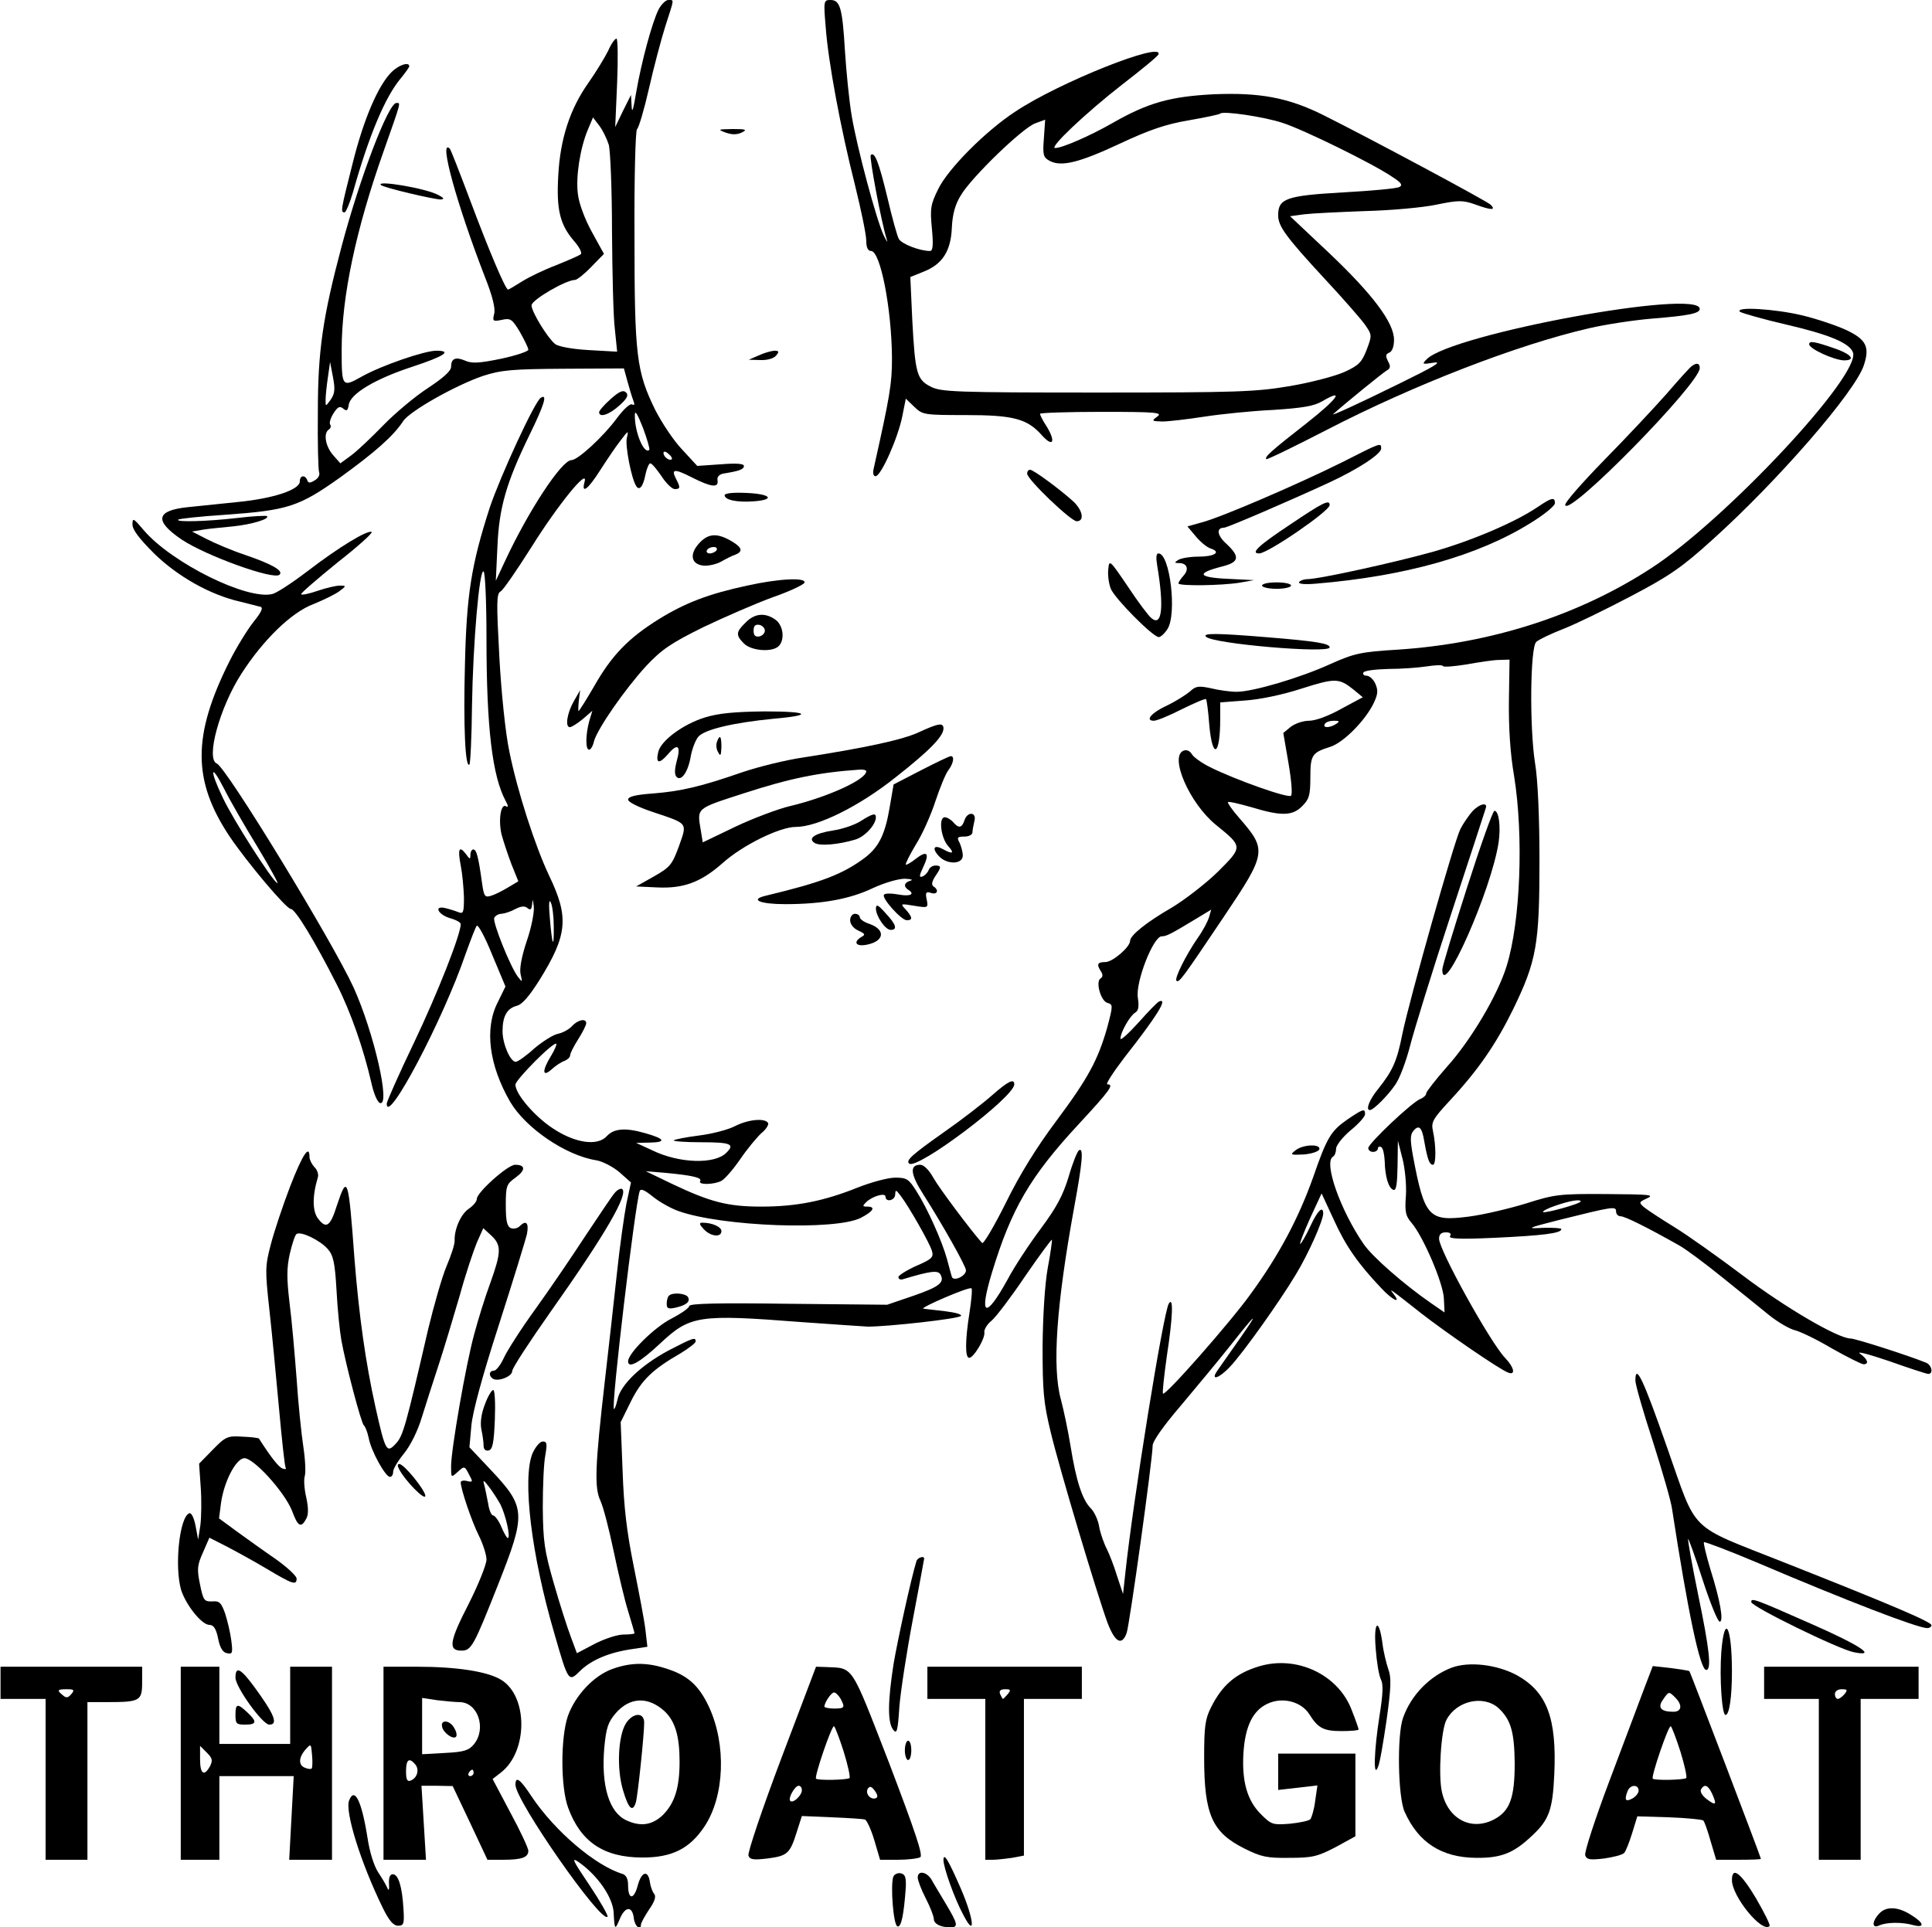 <?xml version="1.0" encoding="UTF-8" standalone="yes"?>
<svg version="1.0" xmlns="http://www.w3.org/2000/svg" width="450pt" height="449pt" viewBox="0 0 600 599" preserveAspectRatio="xMidYMid meet">
  <g transform="translate(0,599) scale(0.1,-0.1)" fill="#000000" stroke="none">
    <path d="M2045 5961 c-20 -39 -54 -165 -70 -259 -9 -54 -13 -66 -14 -42 l-2
35 -25 -50 -24 -50 6 138 c3 75 2 137 -2 137 -5 0 -17 -17 -26 -38 -10 -20
-37 -65 -61 -99 -58 -82 -88 -175 -94 -289 -6 -105 5 -152 49 -203 16 -18 26
-37 21 -41 -4 -4 -39 -19 -76 -34 -37 -14 -85 -37 -107 -51 -22 -14 -41 -25
-43 -25 -8 0 -60 123 -118 278 -32 85 -60 157 -63 160 -36 35 22 -174 110
-401 23 -58 32 -96 28 -112 -6 -23 -4 -25 24 -19 27 6 32 2 56 -38 14 -25 26
-49 26 -55 0 -5 -38 -18 -85 -28 -68 -14 -91 -15 -111 -6 -30 13 -44 7 -44
-19 0 -13 -25 -35 -72 -66 -40 -26 -102 -78 -138 -115 -37 -38 -81 -80 -100
-94 l-34 -25 -23 26 c-24 28 -30 68 -13 79 6 4 8 11 4 16 -3 5 2 21 11 35 13
20 19 23 30 14 11 -9 14 -6 17 12 5 34 81 80 197 118 100 33 126 50 75 50 -37
0 -170 -46 -231 -80 -62 -35 -63 -33 -63 83 0 165 44 373 130 616 56 159 54
151 40 151 -25 0 -114 -234 -170 -445 -59 -222 -74 -326 -74 -515 -1 -96 1
-181 4 -188 3 -8 -3 -19 -14 -25 -14 -9 -20 -9 -23 1 -7 17 -23 15 -23 -4 0
-26 -81 -53 -191 -64 -57 -6 -127 -13 -155 -16 -101 -10 -108 -42 -21 -101 75
-50 287 -127 304 -109 13 12 -24 33 -106 61 -42 14 -96 37 -121 50 l-45 23 35
6 c19 3 61 7 92 10 58 6 115 23 106 32 -3 2 -45 0 -94 -6 -96 -11 -191 -13
-182 -5 3 3 68 10 144 15 197 14 231 25 359 116 108 78 166 129 196 175 21 32
166 113 249 141 56 18 90 21 251 22 l186 1 11 -40 c6 -22 14 -49 18 -59 5 -13
4 -17 -3 -13 -7 4 -27 -15 -48 -43 -41 -56 -121 -130 -141 -130 -30 0 -133
-156 -207 -315 l-28 -60 5 106 c5 122 28 200 100 348 46 94 56 128 35 115 -19
-11 -126 -244 -159 -342 -57 -177 -72 -269 -77 -490 -5 -188 1 -321 14 -308 3
3 7 85 8 183 3 194 23 426 36 417 5 -3 9 -96 9 -207 0 -279 18 -429 60 -507 8
-14 8 -20 1 -16 -16 11 -25 -42 -14 -88 6 -22 20 -64 31 -93 l21 -52 -32 -19
c-18 -11 -42 -23 -53 -26 -19 -6 -22 -2 -28 41 -11 80 -17 103 -27 103 -5 0
-9 -8 -9 -17 0 -15 -2 -14 -14 3 -21 27 -26 16 -16 -36 5 -25 9 -69 10 -99 0
-47 -2 -52 -17 -46 -10 4 -29 10 -42 13 -36 8 -21 -21 17 -32 18 -5 32 -13 32
-18 0 -32 -72 -215 -145 -368 -47 -98 -85 -184 -85 -190 0 -71 175 260 245
465 16 44 31 84 35 88 4 4 26 -36 48 -91 l41 -98 -24 -49 c-42 -82 -27 -196
39 -310 48 -81 172 -166 267 -181 19 -3 52 -20 72 -37 l36 -32 -14 -65 c-7
-36 -21 -135 -30 -220 -9 -85 -26 -234 -37 -330 -31 -270 -33 -333 -14 -374 9
-19 27 -89 41 -156 14 -67 34 -152 45 -187 11 -36 20 -67 20 -69 0 -2 -15 -4
-34 -4 -19 0 -59 -13 -90 -29 l-55 -29 -19 51 c-11 29 -35 104 -53 167 -29
101 -33 129 -34 235 0 66 3 139 8 163 6 35 5 42 -8 42 -9 0 -23 -17 -32 -37
-32 -78 -4 -315 68 -560 44 -153 44 -152 82 -114 35 33 90 56 161 66 l46 7 -6
52 c-3 28 -20 116 -36 196 -22 109 -31 183 -35 298 l-6 152 32 65 c33 66 67
99 154 149 26 16 47 32 47 37 0 14 -7 12 -84 -28 -86 -46 -150 -107 -159 -153
-4 -18 -9 -31 -11 -29 -9 9 65 630 80 677 3 9 15 4 41 -17 21 -17 57 -37 80
-45 135 -48 487 -61 566 -21 39 20 48 35 20 35 -15 0 -15 2 -3 14 20 19 60 30
60 17 0 -19 30 -12 30 7 1 15 2 15 16 -3 25 -32 91 -148 98 -172 6 -20 1 -26
-48 -47 -31 -14 -56 -30 -56 -35 0 -6 6 -9 13 -7 83 25 109 29 117 16 15 -25
-2 -39 -83 -67 l-82 -28 -307 3 c-216 3 -308 1 -308 -7 0 -6 -26 -24 -57 -40
-52 -27 -133 -107 -133 -132 0 -24 37 -3 99 55 94 88 118 92 441 67 96 -7 189
-13 205 -14 63 0 280 24 289 33 5 5 -17 11 -50 15 -33 4 -63 7 -67 8 -4 1 26
17 69 35 42 18 78 31 81 28 3 -2 0 -36 -6 -75 -14 -88 -14 -141 -1 -141 14 0
51 62 47 80 -1 8 9 25 23 36 14 12 61 74 104 138 44 64 81 114 83 113 1 -2 -4
-41 -13 -88 -9 -51 -15 -146 -16 -244 0 -139 3 -174 25 -265 28 -117 145 -507
177 -594 23 -60 44 -72 59 -32 9 23 81 542 81 583 0 14 34 62 88 125 48 57
116 139 151 183 85 108 95 115 30 22 -30 -42 -60 -86 -68 -97 -23 -33 6 -24
40 13 40 42 155 204 204 286 40 66 84 166 85 189 0 27 -18 9 -40 -39 -13 -28
-27 -52 -31 -55 -4 -2 9 32 29 77 l37 80 38 -82 c37 -82 76 -137 146 -211 35
-38 65 -53 40 -20 -17 21 -13 18 86 -60 73 -57 244 -175 270 -184 24 -9 18 17
-10 46 -46 48 -205 335 -205 370 0 14 7 20 21 20 13 0 18 -4 13 -12 -5 -8 29
-10 138 -5 150 7 208 14 208 27 0 3 -26 5 -57 4 -54 -3 -50 -1 52 25 165 41
175 43 175 26 0 -8 6 -15 14 -15 13 0 80 -33 181 -90 22 -12 82 -57 134 -99
52 -42 117 -94 145 -117 28 -23 65 -44 81 -48 17 -4 69 -29 116 -57 48 -27 92
-49 98 -49 18 0 13 16 -11 33 -13 9 28 -2 90 -23 62 -22 117 -40 122 -40 17 0
11 28 -7 35 -54 22 -219 75 -234 75 -39 0 -203 96 -334 195 -77 58 -174 127
-215 152 -41 25 -83 53 -93 61 -17 15 -16 16 10 28 24 11 5 12 -127 13 -145 1
-161 -1 -249 -29 -52 -16 -132 -35 -178 -41 -125 -16 -138 -3 -174 188 -9 50
-9 66 1 78 17 21 27 12 34 -32 10 -56 16 -73 27 -73 10 0 10 59 0 105 -6 27
-1 37 52 94 90 97 144 176 198 286 72 149 81 200 81 460 0 135 -5 253 -14 305
-17 110 -15 358 4 375 7 7 45 25 83 40 39 15 133 61 211 102 120 63 158 89
255 177 201 181 442 458 469 541 19 57 7 80 -54 109 -30 14 -92 35 -138 46
-84 20 -210 28 -193 11 6 -4 71 -23 145 -40 133 -31 195 -57 206 -86 27 -69
-398 -523 -627 -671 -226 -147 -498 -234 -787 -253 -116 -7 -136 -12 -208 -44
-96 -44 -243 -87 -293 -87 -20 0 -56 5 -80 11 -38 8 -47 7 -65 -10 -12 -10
-43 -30 -70 -43 -50 -23 -71 -48 -42 -48 9 0 48 16 87 36 39 19 73 34 75 31 2
-2 7 -38 10 -80 10 -110 34 -96 34 19 l0 51 78 6 c45 3 117 18 175 37 104 33
116 33 161 -3 l29 -24 -67 -36 c-39 -22 -80 -37 -100 -37 -19 0 -44 -9 -57
-19 l-23 -19 16 -93 c9 -52 13 -98 8 -102 -8 -9 -174 50 -252 89 -26 13 -51
31 -56 40 -6 10 -16 15 -26 11 -45 -18 19 -164 100 -230 85 -69 85 -68 6 -147
-38 -37 -103 -87 -143 -111 -78 -45 -129 -86 -129 -103 0 -19 -54 -66 -77 -66
-25 0 -28 -7 -13 -30 6 -9 5 -17 -2 -21 -16 -10 1 -71 22 -76 17 -5 17 -8 -1
-76 -29 -102 -60 -159 -160 -293 -59 -79 -112 -164 -155 -252 -37 -74 -70
-130 -74 -125 -35 39 -133 170 -151 202 -14 25 -30 41 -41 41 -34 0 -31 -29
10 -93 58 -91 132 -222 132 -235 0 -18 -39 -36 -44 -20 -2 7 -9 32 -15 55 -15
55 -61 158 -95 211 -24 38 -30 42 -66 42 -22 0 -74 -14 -117 -31 -105 -42
-190 -59 -299 -59 -104 0 -158 14 -276 70 l-83 40 60 -5 c85 -8 116 -15 109
-26 -7 -12 43 -11 66 1 11 6 37 36 59 68 21 31 51 67 65 80 15 12 24 27 21 32
-10 16 -62 11 -103 -10 -21 -11 -71 -24 -111 -29 -40 -5 -75 -12 -79 -15 -3
-3 36 -6 86 -6 92 0 105 -6 77 -33 -36 -36 -146 -33 -230 8 l-50 23 44 1 c51
1 45 12 -15 29 -62 18 -98 15 -120 -9 -29 -32 -99 -22 -169 25 -56 37 -115
106 -115 135 0 15 119 135 127 127 2 -2 -5 -19 -16 -37 -29 -47 -28 -69 2 -42
12 11 30 23 40 26 9 4 17 11 17 17 0 6 11 28 25 50 14 22 25 44 25 50 0 16
-26 11 -44 -9 -9 -10 -29 -21 -44 -24 -15 -3 -48 -24 -74 -46 -25 -23 -51 -41
-57 -41 -17 0 -41 56 -41 95 0 47 14 71 44 79 17 4 39 30 70 79 88 141 93 196
31 325 -44 93 -99 263 -124 387 -12 57 -25 183 -31 294 -9 169 -9 196 4 203 8
4 51 67 96 138 82 131 177 248 165 203 -11 -40 10 -25 48 35 20 31 48 73 63
92 25 33 26 34 20 8 -5 -24 14 -124 29 -148 10 -17 22 -2 29 35 4 19 11 35 15
35 5 0 20 -18 35 -40 14 -22 33 -40 41 -40 18 0 18 5 4 32 -16 31 -5 32 50 4
59 -30 83 -33 79 -9 -2 11 5 18 17 21 50 8 65 13 65 24 0 7 -23 9 -72 5 l-73
-5 -47 51 c-26 27 -63 83 -83 122 -59 120 -65 169 -65 539 -1 183 3 332 8 335
5 3 22 60 37 126 15 66 38 153 51 194 28 87 28 81 9 81 -8 0 -21 -13 -30 -29z
m-155 -421 c5 -19 10 -141 10 -270 1 -129 4 -266 9 -304 l7 -69 -88 5 c-53 3
-95 11 -105 19 -24 20 -73 100 -73 120 0 17 107 79 135 79 6 0 29 18 50 40
l40 41 -38 69 c-22 40 -40 89 -43 117 -7 54 7 143 31 200 l16 38 19 -25 c11
-14 24 -41 30 -60z m-864 -792 c-16 -22 -16 -22 -16 -2 0 12 3 43 7 70 l7 49
9 -47 c7 -37 6 -51 -7 -70z m990 -156 c-16 -16 -46 55 -45 108 0 17 8 4 25
-39 13 -35 22 -66 20 -69z m70 -29 c-7 -7 -26 7 -26 19 0 6 6 6 15 -2 9 -7 13
-15 11 -17z m2601 -750 c-1 -84 4 -165 16 -234 30 -186 20 -453 -23 -591 -27
-89 -111 -231 -186 -314 -35 -40 -64 -77 -64 -82 0 -6 -8 -13 -17 -17 -24 -7
-163 -139 -163 -153 0 -7 7 -12 15 -12 8 0 15 5 15 11 0 5 5 7 10 4 6 -3 10
-23 11 -43 1 -49 12 -85 27 -90 9 -3 12 18 13 75 l1 78 14 -55 c8 -30 13 -82
11 -115 -4 -51 -1 -64 17 -85 36 -41 100 -190 101 -237 l2 -42 -42 29 c-84 58
-181 143 -209 183 -73 106 -125 254 -96 272 6 3 10 15 10 25 0 10 20 36 45 57
25 20 45 43 45 50 0 19 -6 17 -56 -17 -50 -35 -63 -56 -105 -178 -46 -129
-106 -242 -194 -363 -63 -88 -269 -322 -273 -310 -2 6 4 58 12 116 19 123 21
189 6 163 -17 -28 -111 -612 -135 -838 l-7 -64 -18 54 c-9 30 -24 69 -32 85
-9 17 -20 48 -24 69 -3 21 -15 47 -26 58 -27 27 -46 87 -63 193 -8 50 -22 115
-30 145 -28 101 -14 295 41 597 26 141 30 188 15 178 -5 -3 -20 -40 -32 -82
-18 -59 -38 -96 -87 -162 -35 -47 -82 -118 -103 -158 -69 -125 -90 -115 -48
23 60 197 118 297 268 459 100 108 112 125 90 125 -6 0 18 37 53 83 102 130
136 185 109 175 -5 -1 -34 -31 -65 -66 -31 -34 -56 -57 -56 -50 0 20 30 72 46
81 10 6 12 19 8 46 -8 48 48 191 74 191 16 0 30 8 121 63 l33 20 -7 -24 c-4
-13 -19 -42 -35 -64 -37 -54 -73 -126 -66 -133 8 -7 17 5 146 197 135 201 136
209 48 310 -21 24 -36 46 -34 48 2 3 35 -5 74 -16 92 -28 127 -27 157 4 21 21
25 33 25 88 0 71 5 78 62 96 41 13 109 82 135 136 13 28 14 39 5 60 -6 14 -19
25 -27 25 -9 0 -13 5 -10 10 3 6 39 10 78 11 40 0 93 4 119 8 26 4 49 5 50 1
2 -4 35 -1 73 5 39 7 84 14 102 14 l32 1 -2 -127z m-537 -73 c-20 -13 -43 -13
-35 0 3 6 16 10 28 10 18 0 19 -2 7 -10z m-2515 -675 c-16 -48 -23 -86 -19
-103 6 -26 6 -26 -9 -7 -24 33 -78 168 -73 182 3 7 13 13 23 13 10 1 29 7 43
15 18 9 29 10 37 3 10 -8 13 -5 15 13 1 17 2 15 5 -8 2 -17 -7 -65 -22 -108z
m84 46 c1 -73 -5 -61 -12 24 -4 44 -3 63 3 50 5 -11 9 -44 9 -74z m3191 -855
c0 -7 -112 -38 -117 -33 -2 3 15 12 39 20 43 15 78 21 78 13z"/>
    <path d="M4573 3468 c-11 -13 -28 -37 -37 -55 -19 -38 -157 -525 -180 -636
-17 -86 -30 -114 -75 -171 -28 -34 -40 -66 -26 -66 11 0 56 45 79 79 14 20 34
74 46 121 12 47 68 229 126 405 58 176 107 326 109 333 7 20 -20 14 -42 -10z"/>
    <path d="M4557 3232 c-42 -131 -77 -246 -77 -255 0 -98 153 248 175 395 7 49
1 98 -13 98 -5 0 -43 -107 -85 -238z"/>
    <path d="M4024 2415 c-18 -14 -16 -15 25 -13 25 2 46 9 49 16 5 17 -50 16 -74
-3z"/>
    <path d="M2564 5906 c8 -109 46 -313 91 -491 19 -77 35 -154 35 -172 0 -22 5
-33 15 -33 29 0 64 -179 65 -333 0 -80 -6 -116 -57 -344 -3 -14 -1 -23 6 -23
17 0 70 120 83 186 l11 55 27 -26 c25 -24 30 -25 158 -25 149 0 192 -11 238
-63 34 -38 44 -21 15 27 -12 18 -21 36 -21 40 0 3 86 6 192 6 171 0 190 -2
172 -15 -18 -13 -17 -14 16 -15 19 0 78 7 130 15 52 8 149 18 215 21 91 6 127
12 152 27 72 42 47 7 -47 -67 -110 -86 -133 -106 -127 -113 3 -2 87 39 188 91
269 139 590 264 816 316 47 11 136 25 197 30 112 9 146 16 146 30 0 64 -769
-78 -848 -156 -16 -16 -15 -17 22 -11 28 4 -1 -13 -105 -64 -136 -67 -218
-104 -208 -96 33 30 156 130 167 136 11 6 12 13 3 29 -8 16 -7 21 4 26 9 3 15
19 15 40 0 53 -66 141 -202 270 l-121 114 44 6 c24 3 109 7 189 10 80 2 180
11 222 20 68 14 82 14 119 1 52 -19 67 -19 49 -1 -15 13 -367 202 -521 279
-109 54 -197 70 -340 64 -134 -7 -203 -26 -313 -89 -72 -41 -157 -78 -179 -78
-20 0 94 108 208 197 61 47 112 89 113 94 16 42 -309 -87 -445 -178 -92 -60
-209 -178 -239 -240 -24 -48 -26 -61 -20 -123 5 -53 3 -70 -6 -70 -32 0 -89
22 -97 38 -5 9 -21 67 -35 127 -27 112 -40 145 -52 133 -5 -6 32 -205 50 -263
4 -11 -1 -5 -10 14 -23 50 -82 270 -99 370 -8 47 -17 138 -21 201 -8 135 -15
160 -45 160 -21 0 -22 -2 -15 -84z m1420 -298 c65 -21 277 -125 338 -166 30
-19 36 -27 25 -33 -8 -5 -87 -12 -176 -17 -176 -10 -201 -19 -201 -71 0 -34
23 -66 145 -198 55 -59 111 -123 124 -141 23 -33 23 -34 6 -79 -15 -39 -25
-49 -69 -69 -29 -13 -105 -33 -170 -44 -107 -18 -162 -20 -599 -20 -439 0
-485 2 -516 18 -44 22 -49 41 -58 209 l-6 132 42 17 c58 23 84 64 87 136 2 42
10 72 28 101 32 55 193 211 232 224 l30 11 -4 -58 c-4 -52 -2 -59 18 -70 36
-19 91 -6 219 54 92 43 142 60 213 72 51 9 95 18 98 21 9 9 137 -10 194 -29z"/>
    <path d="M1215 5766 c-42 -42 -87 -147 -121 -284 -37 -146 -38 -152 -25 -152
4 0 16 28 26 62 49 175 100 297 149 355 14 17 26 34 26 37 0 15 -33 4 -55 -18z"/>
    <path d="M2253 5578 c20 -7 35 -7 50 0 18 9 14 11 -28 11 -46 -1 -48 -1 -22
-11z"/>
    <path d="M1182 5415 c7 -8 165 -45 186 -45 12 1 10 5 -8 14 -38 21 -195 47
-178 31z"/>
    <path d="M5620 4920 c0 -14 77 -49 108 -50 36 0 25 17 -20 34 -71 25 -88 28
-88 16z"/>
    <path d="M2355 4885 l-30 -13 36 -1 c21 -1 42 5 49 14 10 12 9 15 -6 15 -11
-1 -32 -7 -49 -15z"/>
    <path d="M5255 4852 c-6 -4 -41 -43 -79 -87 -39 -44 -126 -137 -194 -206 -68
-70 -123 -132 -120 -139 12 -36 418 378 418 426 0 15 -9 18 -25 6z"/>
    <path d="M1896 4750 c-20 -18 -36 -36 -36 -41 0 -18 31 -8 62 20 25 22 30 33
22 41 -9 9 -21 4 -48 -20z"/>
    <path d="M4170 4554 c-134 -67 -382 -174 -439 -188 l-43 -12 26 -31 c15 -18
36 -35 47 -38 33 -11 11 -25 -39 -25 -26 0 -54 -5 -62 -10 -13 -8 -13 -10 2
-10 25 0 32 -19 14 -39 -9 -10 -16 -21 -16 -24 0 -9 134 -7 190 2 l45 8 -60 3
c-115 4 -127 17 -37 40 51 13 54 30 11 70 -29 26 -32 50 -7 50 10 0 207 85
328 141 90 42 160 88 160 105 0 19 0 19 -120 -42z"/>
    <path d="M3190 4518 c0 -18 136 -148 154 -148 25 0 19 34 -11 62 -41 37 -123
98 -134 98 -5 0 -9 -5 -9 -12z"/>
    <path d="M2250 4451 c0 -15 39 -23 91 -19 68 5 52 23 -23 26 -42 2 -68 -1 -68
-7z"/>
    <path d="M4776 4414 c-68 -46 -200 -103 -322 -138 -117 -33 -357 -86 -394 -86
-10 0 -21 -4 -25 -9 -3 -6 18 -8 52 -5 277 23 505 87 668 189 41 25 75 53 75
61 0 20 -10 18 -54 -12z"/>
    <path d="M4006 4359 c-98 -65 -123 -89 -95 -89 27 0 219 132 219 150 0 19 -20
9 -124 -61z"/>
    <path d="M410 4360 c0 -17 22 -45 68 -91 73 -71 174 -128 267 -149 28 -7 56
-14 63 -16 9 -3 2 -17 -22 -47 -19 -24 -53 -79 -75 -123 -115 -230 -115 -370
1 -544 54 -80 176 -225 190 -225 14 0 75 -101 143 -235 44 -87 83 -200 107
-304 7 -33 19 -62 27 -64 34 -11 -19 220 -82 359 -66 144 -396 685 -425 696
-35 14 9 175 77 280 67 104 154 189 222 215 32 13 69 31 81 40 23 17 23 18 2
18 -11 0 -42 -7 -68 -16 -26 -9 -49 -14 -52 -11 -3 2 48 46 112 98 65 51 113
94 107 96 -15 5 -101 -47 -199 -122 -47 -36 -96 -68 -109 -71 -78 -20 -312 96
-399 197 -33 39 -36 41 -36 19z m389 -1003 c39 -65 67 -116 61 -112 -18 11
-138 199 -169 265 -42 87 -39 112 3 30 18 -36 65 -118 105 -183z"/>
    <path d="M2175 4306 c-36 -36 -31 -70 10 -74 17 -1 41 5 55 13 14 8 33 18 43
21 23 9 22 21 -5 38 -46 29 -75 30 -103 2z m50 -26 c-3 -5 -13 -10 -21 -10 -8
0 -12 5 -9 10 3 6 13 10 21 10 8 0 12 -4 9 -10z"/>
    <path d="M3594 4233 c22 -131 15 -192 -18 -164 -9 7 -42 51 -73 98 -57 84 -58
85 -61 53 -2 -18 2 -45 8 -60 13 -31 131 -150 149 -150 6 0 18 11 27 25 30 46
8 235 -28 235 -7 0 -8 -13 -4 -37z"/>
    <path d="M2320 4170 c-121 -26 -193 -54 -274 -104 -95 -59 -147 -113 -201
-208 -25 -43 -47 -78 -49 -78 -1 0 -1 15 1 33 l4 32 -20 -35 c-21 -37 -27 -80
-12 -80 5 0 23 11 40 25 l30 26 -10 -33 c-11 -42 -12 -88 0 -88 5 0 12 12 15
26 10 38 96 162 162 234 49 52 77 71 178 121 67 32 164 74 216 93 52 18 96 39
98 45 6 17 -79 13 -178 -9z"/>
    <path d="M3920 4170 c0 -5 20 -10 45 -10 25 0 45 5 45 10 0 6 -20 10 -45 10
-25 0 -45 -4 -45 -10z"/>
    <path d="M2315 4055 c-30 -29 -31 -39 -5 -65 23 -23 88 -28 108 -8 20 20 14
65 -10 82 -32 23 -65 20 -93 -9z m60 -25 c0 -8 -8 -16 -17 -18 -13 -2 -18 3
-18 18 0 15 5 20 18 18 9 -2 17 -10 17 -18z"/>
    <path d="M3746 4011 c21 -22 384 -53 384 -33 0 12 -39 19 -200 32 -147 12
-197 13 -184 1z"/>
    <path d="M2188 3760 c-67 -21 -135 -71 -144 -106 -9 -37 2 -40 30 -8 30 36 41
27 27 -22 -7 -27 -7 -42 0 -49 15 -14 36 17 44 66 4 21 14 48 23 59 19 23 110
44 232 56 127 11 114 23 -25 23 -96 -1 -145 -6 -187 -19z"/>
    <path d="M2855 3715 c-50 -24 -167 -49 -360 -79 -55 -8 -140 -29 -190 -46
-130 -45 -190 -59 -277 -66 -56 -4 -78 -10 -78 -19 0 -8 33 -24 78 -39 110
-37 106 -32 80 -106 -21 -57 -27 -65 -78 -94 l-55 -31 65 -3 c82 -4 136 16
203 75 62 56 178 113 228 113 68 0 197 64 310 154 107 84 149 128 149 152 0
19 -16 16 -75 -11z m-165 -122 c0 -26 -122 -81 -236 -108 -38 -9 -115 -38
-170 -64 l-102 -49 -6 37 c-12 71 -16 67 132 115 145 47 232 65 360 74 12 1
22 -1 22 -5z"/>
    <path d="M2226 3684 c-3 -9 -2 -23 4 -32 7 -14 9 -10 10 16 0 35 -5 41 -14 16z"/>
    <path d="M2860 3596 l-85 -44 -12 -70 c-14 -84 -33 -123 -75 -156 -70 -53
-136 -78 -311 -120 -50 -12 -17 -26 61 -26 116 0 202 16 273 50 37 17 79 29
99 29 19 -1 27 -3 18 -6 -20 -5 -23 -18 -8 -28 23 -14 7 -22 -30 -15 -22 4
-43 4 -45 -1 -7 -11 54 -79 71 -79 19 0 18 9 -3 33 -18 19 -17 19 26 12 43 -7
44 -7 39 19 -5 22 -2 26 13 21 20 -7 26 9 8 20 -7 5 -5 15 5 31 20 29 20 34 1
34 -9 0 -18 -6 -21 -14 -3 -8 -12 -17 -19 -20 -11 -4 -11 2 2 29 21 44 12 53
-23 26 -15 -12 -29 -20 -31 -18 -2 2 12 30 31 62 20 31 47 92 61 135 14 42 32
86 40 96 16 21 20 44 8 44 -5 0 -46 -20 -93 -44z"/>
    <path d="M2671 3437 c-18 -11 -56 -24 -84 -28 -58 -9 -80 -25 -57 -39 16 -10
74 -5 127 11 29 9 63 46 63 69 0 14 -10 12 -49 -13z"/>
    <path d="M2995 3440 c-8 -24 -18 -25 -35 -5 -7 8 -19 15 -26 15 -20 0 -12 -65
11 -90 20 -22 14 -26 -17 -9 -27 15 -35 3 -13 -21 25 -28 75 -27 75 1 0 11 -5
29 -10 40 -9 16 -7 19 15 19 14 0 25 6 25 13 0 6 3 22 6 35 8 29 -22 31 -31 2z"/>
    <path d="M2720 3167 c0 -24 29 -67 46 -67 22 0 17 17 -16 52 -23 26 -29 29
-30 15z"/>
    <path d="M2640 3130 c0 -12 10 -25 25 -32 22 -10 23 -13 10 -20 -27 -16 -17
-31 17 -24 55 11 59 47 7 65 -16 5 -29 15 -29 20 0 6 -7 11 -15 11 -8 0 -15
-9 -15 -20z"/>
    <path d="M3081 2586 c-27 -24 -94 -76 -150 -115 -99 -70 -118 -87 -108 -97 22
-23 327 206 327 246 0 19 -19 10 -69 -34z"/>
    <path d="M900 2303 c-23 -60 -50 -141 -60 -180 -18 -68 -18 -81 -5 -200 8 -71
21 -209 30 -307 9 -99 18 -183 21 -188 3 -4 -2 -5 -10 -2 -11 4 -34 32 -73 93
-1 2 -24 5 -52 6 -46 3 -52 0 -92 -41 l-42 -43 5 -73 c3 -40 2 -93 -1 -118
l-7 -45 -8 43 c-5 25 -13 41 -19 39 -31 -10 -47 -165 -26 -238 15 -47 64 -109
88 -109 13 0 21 -12 27 -42 6 -30 15 -44 28 -46 17 -4 18 1 13 40 -3 24 -12
61 -19 83 -12 34 -18 40 -40 38 -25 -1 -28 3 -38 52 -10 48 -9 60 9 100 l20
46 51 -26 c27 -14 84 -45 126 -70 82 -49 94 -53 94 -31 0 8 -30 36 -67 62 -38
26 -92 65 -121 86 l-53 39 6 47 c9 66 45 136 71 140 28 4 127 -105 150 -164
18 -49 28 -54 44 -24 7 13 7 33 0 66 -6 25 -8 55 -5 65 4 11 2 52 -4 92 -6 39
-16 135 -21 212 -6 77 -15 183 -22 236 -9 76 -9 109 1 153 7 30 16 58 21 61
14 9 73 -20 96 -46 18 -20 23 -42 28 -129 3 -58 10 -127 15 -155 14 -78 62
-259 70 -265 4 -3 11 -20 15 -39 7 -40 52 -121 66 -121 6 0 10 7 10 16 0 9 15
34 34 57 20 25 43 71 55 112 12 39 36 113 53 165 17 52 46 149 65 214 18 66
43 140 53 164 l20 45 25 -23 c32 -30 31 -52 -3 -147 -16 -43 -38 -114 -50
-159 -26 -94 -72 -360 -72 -411 0 -36 0 -36 20 -18 22 20 22 20 38 -12 10 -18
9 -20 -8 -16 -11 3 -20 1 -20 -4 0 -21 34 -121 56 -165 13 -26 24 -60 24 -75
0 -15 -25 -78 -56 -139 -59 -115 -64 -144 -22 -144 31 0 38 13 114 205 88 222
86 241 -22 356 l-67 71 6 67 c4 43 33 151 86 315 44 137 83 264 87 282 6 34
-3 43 -23 23 -7 -7 -19 -9 -27 -6 -12 5 -16 22 -16 71 0 60 2 66 30 86 32 23
32 40 -1 40 -23 0 -119 -86 -119 -106 0 -8 -11 -21 -24 -30 -25 -16 -46 -63
-45 -99 1 -11 -11 -47 -25 -80 -14 -33 -39 -121 -57 -195 -70 -303 -78 -333
-101 -357 -28 -30 -32 -25 -63 114 -31 140 -51 284 -65 458 -19 258 -22 267
-55 168 -20 -64 -33 -73 -57 -42 -19 22 -20 70 -2 130 3 9 -2 24 -11 32 -8 9
-15 23 -15 31 0 41 -22 7 -60 -91z m653 -988 c17 -34 33 -105 23 -105 -3 0
-12 16 -20 35 -8 19 -20 35 -25 35 -6 0 -13 17 -16 38 -4 20 -9 46 -12 57 -5
17 -2 16 14 -5 11 -14 27 -39 36 -55z"/>
    <path d="M1908 2282 c-8 -9 -48 -69 -90 -132 -41 -63 -111 -166 -155 -227 -45
-62 -89 -131 -99 -153 -10 -22 -24 -40 -31 -40 -15 0 -17 -16 -3 -25 16 -10
60 7 60 24 0 9 53 90 117 181 174 246 246 371 224 385 -5 2 -15 -3 -23 -13z"/>
    <path d="M2185 2170 c21 -23 55 -27 55 -6 0 13 -29 26 -59 26 -11 0 -10 -5 4
-20z"/>
    <path d="M2077 1963 c-4 -3 -7 -15 -7 -25 0 -15 5 -17 28 -12 34 8 46 19 38
33 -8 12 -49 15 -59 4z"/>
    <path d="M5080 1699 c0 -12 24 -96 54 -188 29 -91 57 -187 60 -211 49 -319 87
-500 106 -500 17 0 11 61 -25 234 -19 93 -33 171 -31 173 1 2 22 -55 45 -127
23 -71 47 -130 53 -130 13 0 2 65 -29 163 -13 44 -22 81 -20 84 3 2 79 -27
169 -65 270 -115 495 -202 525 -202 7 0 13 4 13 9 0 10 -116 60 -460 196 -300
119 -266 86 -361 355 -75 215 -99 265 -99 209z"/>
    <path d="M1505 1625 c-11 -28 -15 -56 -11 -77 4 -18 7 -41 7 -51 0 -11 6 -17
15 -15 13 2 17 23 20 96 2 50 0 92 -5 92 -5 0 -17 -20 -26 -45z"/>
    <path d="M1239 1423 c19 -36 80 -98 81 -82 0 17 -66 99 -81 99 -6 0 -6 -6 0
-17z"/>
    <path d="M2846 1138 c-17 -55 -58 -243 -71 -319 -18 -116 -19 -180 -2 -204 12
-16 15 -7 20 71 4 49 23 172 42 272 19 101 35 186 35 188 0 10 -21 3 -24 -8z"/>
    <path d="M5440 1011 c0 -14 272 -147 319 -156 74 -15 20 21 -130 87 -179 79
-189 83 -189 69z"/>
    <path d="M4273 867 c3 -41 10 -84 16 -96 8 -15 7 -44 -4 -113 -17 -107 -20
-198 -5 -160 6 12 17 79 27 147 14 101 15 132 5 158 -6 18 -15 54 -18 80 -11
81 -28 69 -21 -16z"/>
    <path d="M5347 856 c-6 -82 2 -196 13 -196 12 0 20 56 20 135 0 140 -23 184
-33 61z"/>
    <path d="M1901 803 c-58 -21 -115 -82 -138 -146 -23 -67 -23 -222 1 -286 39
-106 111 -154 231 -154 91 0 146 27 192 96 63 94 69 255 14 373 -32 68 -68 99
-138 120 -58 18 -106 17 -162 -3z m162 -131 c33 -31 47 -77 47 -157 0 -81 -15
-128 -51 -165 -33 -32 -69 -38 -113 -18 -55 24 -80 108 -70 226 6 63 12 80 36
108 44 50 100 52 151 6z"/>
    <path d="M1944 635 c-25 -38 -30 -141 -10 -208 17 -58 30 -71 40 -39 6 19 26
211 26 248 0 33 -34 32 -56 -1z"/>
    <path d="M3910 811 c-72 -22 -114 -58 -149 -128 -18 -36 -21 -60 -21 -155 0
-178 25 -233 125 -283 52 -26 70 -30 140 -29 71 0 87 4 143 33 l62 34 0 128 0
129 -120 0 -120 0 0 -56 0 -57 61 7 61 7 -7 -48 c-3 -26 -11 -52 -15 -57 -5
-5 -34 -11 -64 -14 -53 -4 -57 -3 -90 30 -42 42 -59 101 -54 188 5 84 29 134
75 155 46 22 105 7 130 -33 27 -43 44 -52 100 -52 29 0 53 2 53 5 0 2 -9 29
-21 59 -41 111 -171 173 -289 137z"/>
    <path d="M4509 807 c-68 -26 -126 -85 -151 -156 -19 -53 -16 -246 5 -292 43
-96 115 -142 222 -143 78 -1 117 15 173 68 54 50 65 81 70 192 8 175 -23 256
-117 308 -62 33 -148 43 -202 23z m145 -125 c39 -36 50 -74 51 -172 0 -108
-15 -149 -65 -175 -70 -36 -142 1 -161 85 -12 50 -3 194 14 225 31 59 114 78
161 37z"/>
    <path d="M0 760 l0 -50 70 0 70 0 0 -250 0 -250 65 0 65 0 0 245 0 245 63 0
c100 0 107 4 107 61 l0 49 -220 0 -220 0 0 -50z m220 -35 c-10 -12 -16 -13
-26 -4 -20 16 -18 19 12 19 22 0 25 -2 14 -15z"/>
    <path d="M560 510 l0 -300 60 0 60 0 0 130 0 130 115 0 116 0 -7 -130 -7 -130
67 0 66 0 0 300 0 300 -65 0 -65 0 0 -120 0 -120 -110 0 -110 0 0 120 0 120
-60 0 -60 0 0 -300z m407 -16 c-2 -3 -12 -2 -21 2 -21 8 -20 32 2 57 17 19 17
18 20 -18 2 -20 1 -39 -1 -41z m-316 7 c-18 -33 -31 -25 -31 21 l0 42 21 -21
c17 -17 19 -24 10 -42z"/>
    <path d="M1190 510 l0 -300 66 0 66 0 -7 115 -7 115 48 0 49 -1 54 -114 54
-115 48 0 c58 0 79 7 79 28 0 8 -25 62 -56 119 l-55 104 27 21 c83 66 83 236
0 287 -42 26 -137 41 -263 41 l-103 0 0 -300z m236 190 c57 0 85 -82 45 -131
-16 -19 -30 -24 -90 -27 l-71 -4 0 87 0 88 46 -7 c26 -3 57 -6 70 -6z m-137
-194 c13 -16 6 -42 -15 -50 -10 -4 -14 3 -14 29 0 37 10 44 29 21z m181 -26
c0 -5 -5 -10 -11 -10 -5 0 -7 5 -4 10 3 6 8 10 11 10 2 0 4 -4 4 -10z"/>
    <path d="M1372 624 c3 -19 34 -41 43 -32 4 3 2 16 -5 27 -13 25 -43 28 -38 5z"/>
    <path d="M2426 525 c-60 -159 -105 -293 -102 -302 5 -13 16 -14 59 -9 62 8 70
15 91 82 l16 50 93 -4 c50 -2 97 -5 103 -7 5 -1 19 -30 29 -64 l18 -61 56 0
c31 0 62 4 69 8 9 6 -16 80 -97 293 -121 311 -109 294 -197 298 l-30 1 -108
-285z m184 186 c15 -28 13 -31 -20 -31 -16 0 -30 3 -30 6 0 12 21 44 30 44 5
0 14 -9 20 -19z m10 -165 c13 -42 21 -79 18 -82 -7 -6 -97 -8 -104 -2 -6 6 49
167 56 163 3 -2 17 -38 30 -79z m-130 -120 c0 -16 -28 -42 -36 -33 -8 7 14 47
26 47 6 0 10 -6 10 -14z m229 -25 c-16 -5 -33 15 -24 30 6 9 12 7 22 -7 9 -13
10 -20 2 -23z"/>
    <path d="M2880 760 l0 -50 90 0 90 0 0 -250 0 -250 23 0 c12 0 39 3 60 6 l37
7 0 243 0 244 90 0 90 0 0 50 0 50 -240 0 -240 0 0 -50z m250 -35 c-7 -8 -14
-15 -15 -15 -2 0 -5 7 -9 15 -4 10 1 15 16 15 17 0 18 -2 8 -15z"/>
    <path d="M5108 744 c-14 -38 -63 -167 -108 -287 -46 -122 -79 -224 -76 -233 5
-14 15 -15 59 -10 28 4 56 11 62 17 5 5 16 33 25 62 l16 52 99 -3 c55 -2 103
-7 106 -10 4 -4 14 -33 23 -65 l17 -57 69 0 c39 0 70 1 70 3 0 5 -219 579
-222 583 -2 2 -29 6 -59 10 l-55 6 -26 -68z m96 -30 c23 -23 20 -44 -6 -44
-39 0 -50 13 -32 38 18 26 18 26 38 6z m16 -168 c13 -42 21 -79 18 -82 -7 -6
-97 -8 -104 -2 -6 6 49 167 56 163 3 -2 17 -38 30 -79z m-130 -121 c0 -8 -9
-19 -20 -25 -21 -11 -25 -4 -14 24 8 20 34 21 34 1z m229 -11 c15 -34 11 -37
-18 -15 -13 10 -21 23 -17 30 11 18 22 13 35 -15z"/>
    <path d="M5480 760 l0 -50 85 0 85 0 0 -250 0 -250 65 0 65 0 0 250 0 250 90
0 90 0 0 50 0 50 -240 0 -240 0 0 -50z m250 -35 c-7 -8 -16 -15 -21 -15 -5 0
-9 7 -9 15 0 9 9 15 21 15 18 0 19 -2 9 -15z"/>
    <path d="M730 776 c0 -29 84 -146 105 -146 29 0 16 32 -47 118 -42 57 -58 65
-58 28z"/>
    <path d="M730 660 c0 -27 3 -30 30 -30 36 0 38 9 7 38 -31 29 -37 28 -37 -8z"/>
    <path d="M2810 550 c0 -16 5 -30 10 -30 6 0 10 14 10 30 0 17 -4 30 -10 30 -5
0 -10 -13 -10 -30z"/>
    <path d="M1600 443 c0 -49 266 -431 286 -410 3 3 -22 47 -56 98 -54 80 -58 89
-31 70 57 -41 102 -106 106 -153 3 -58 4 -58 20 -20 17 39 39 38 43 -1 3 -24
22 -40 22 -18 0 4 11 25 25 46 17 24 23 41 16 49 -5 6 -11 22 -13 35 -5 40
-26 36 -38 -9 -12 -45 -30 -45 -30 1 0 20 -6 31 -17 35 -84 25 -211 133 -283
241 -36 55 -50 64 -50 36z"/>
    <path d="M1083 394 c-13 -35 36 -193 105 -334 19 -39 33 -55 47 -55 18 0 20 6
17 52 -4 70 -16 108 -33 108 -9 0 -13 -10 -12 -30 1 -16 0 -23 -4 -15 -3 8
-16 31 -29 50 -14 22 -27 63 -34 110 -18 113 -40 158 -57 114z"/>
    <path d="M2930 209 c0 -23 34 -119 61 -169 39 -76 35 -18 -6 78 -39 90 -55
117 -55 91z"/>
    <path d="M2774 157 c-9 -26 0 -150 13 -154 12 -4 20 37 26 122 1 31 -2 40 -16
43 -9 2 -20 -3 -23 -11z"/>
    <path d="M2850 155 c0 -9 11 -38 25 -65 14 -27 25 -56 25 -64 0 -15 21 -26 51
-26 26 0 24 10 -13 72 -17 29 -38 63 -45 76 -15 25 -43 30 -43 7z"/>
    <path d="M5380 147 c0 -51 94 -166 117 -143 3 3 -16 41 -42 86 -47 79 -75 101
-75 57z"/>
    <path d="M5837 42 c-23 -25 -22 -47 1 -36 22 10 70 11 105 1 38 -10 34 7 -7
32 -41 26 -78 27 -99 3z"/>
  </g>
</svg>